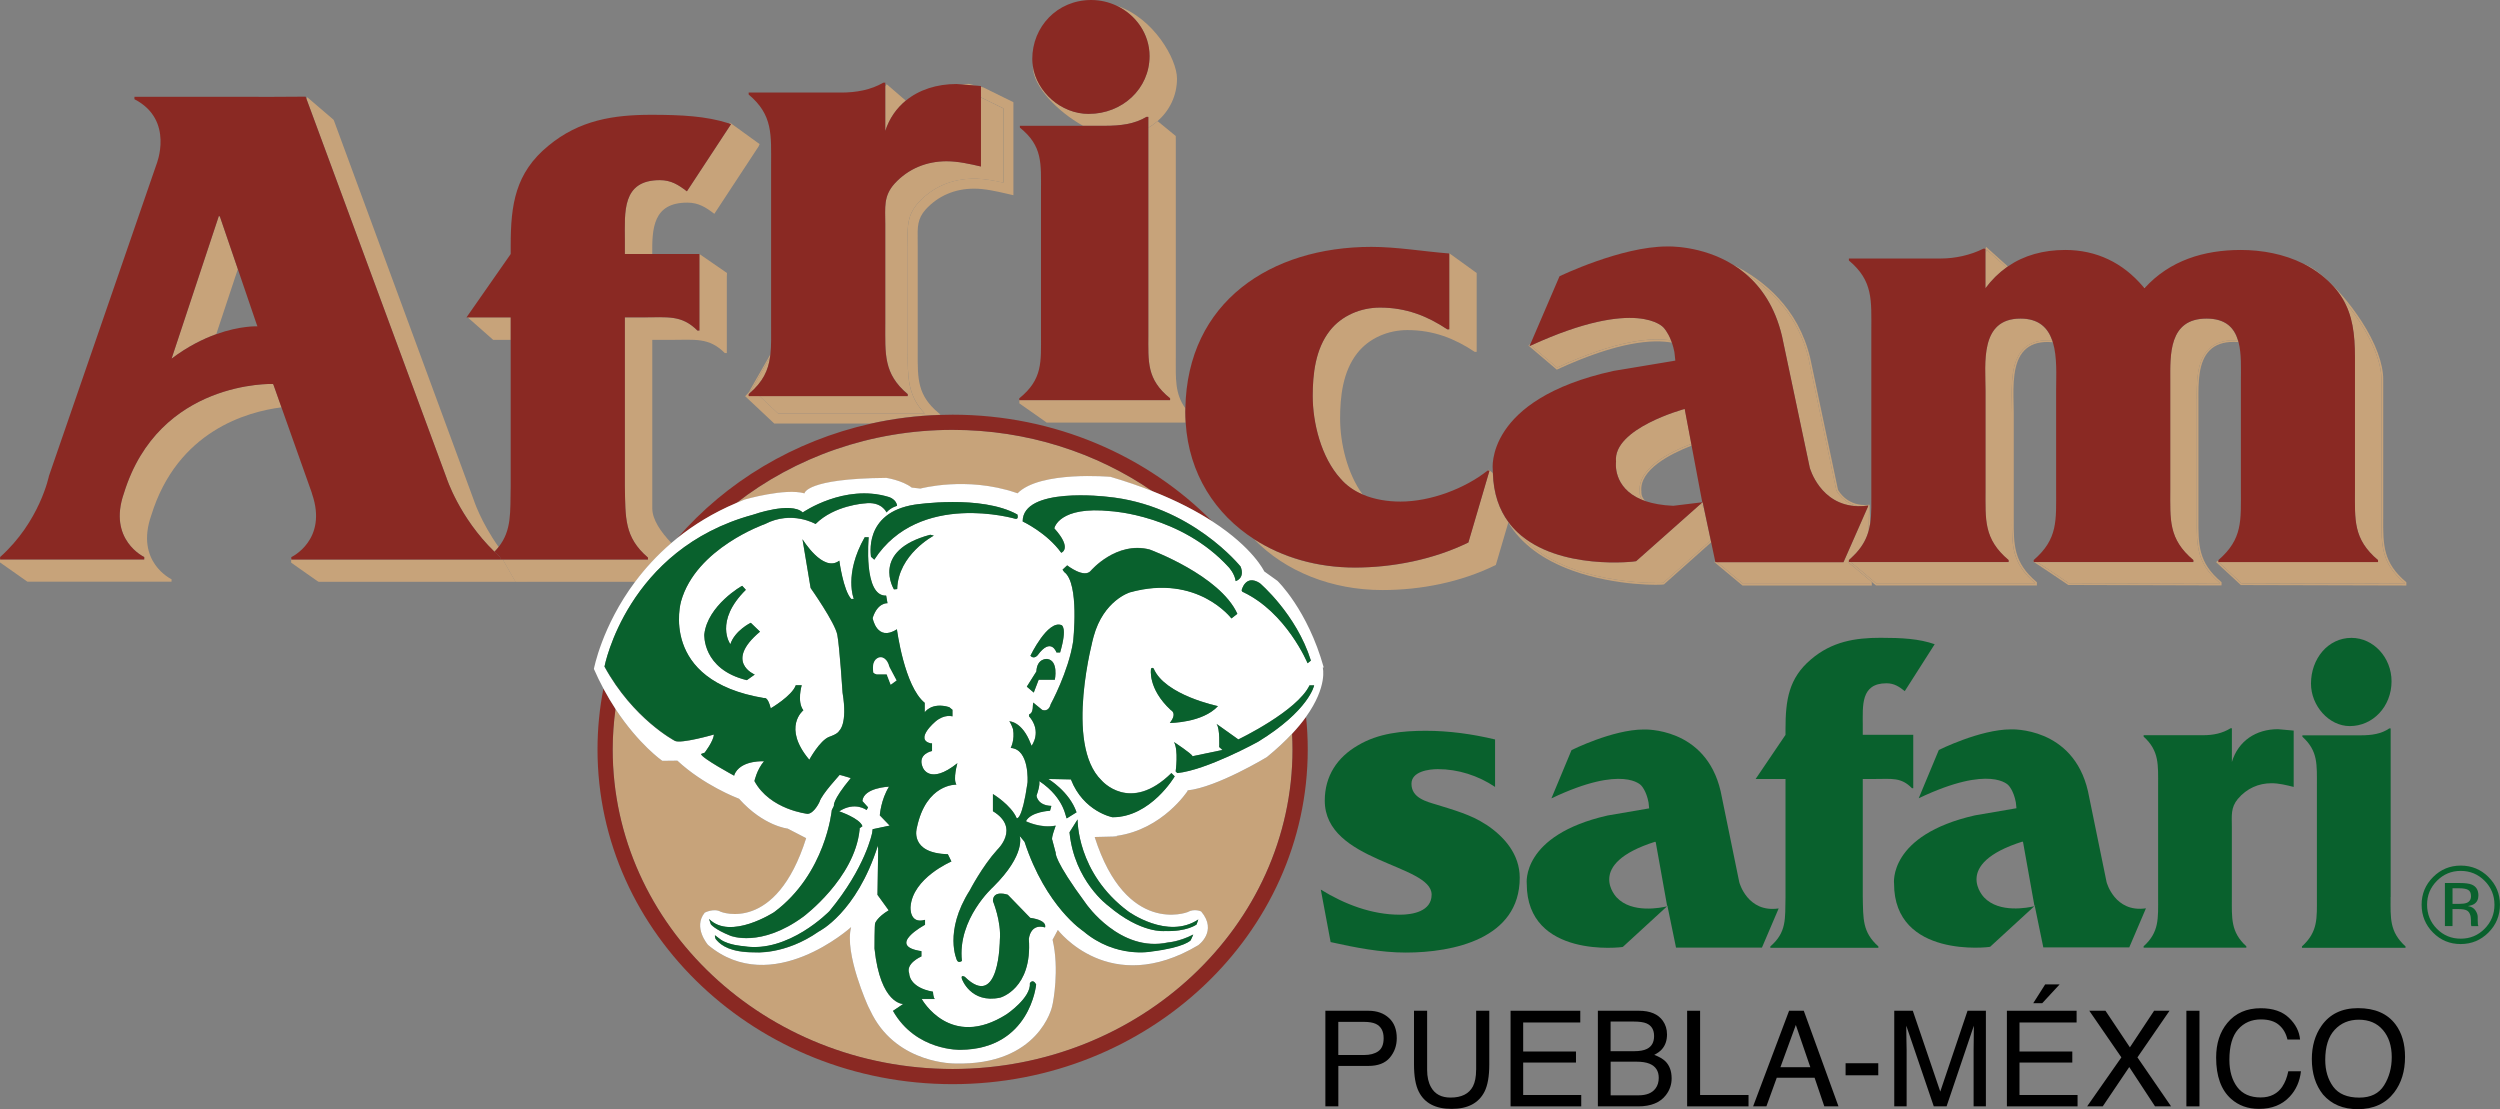 <?xml version="1.0" encoding="UTF-8"?>
<svg id="Capa_2" data-name="Capa 2" xmlns="http://www.w3.org/2000/svg" viewBox="0 0 622.58 276.22">
  <rect x="0" y="0" width="622.58" height="276.22" fill="#808080" stroke="none"/>
  <defs>
    <style>
      .cls-1 {
        fill: none;
      }

      .cls-2 {
        fill: #8a2923;
      }

      .cls-3 {
        fill: #c7a37a;
      }

      .cls-4 {
        fill: #09612d;
      }

      .cls-5 {
        fill: #fff;
      }
    </style>
  </defs>
  <g id="Capa_1-2" data-name="Capa 1">
    <g>
      <path class="cls-1" d="M410.14,261.21c1.19-.59,1.78-1.66,1.78-3.21,0-1.56-.63-2.6-1.9-3.15-.71-.3-1.77-.45-3.18-.45h-5.75v7.38h5.87c1.36,0,2.42-.19,3.18-.57Z"/>
      <path class="cls-1" d="M587.42,253.93c-2.46,0-4.47.85-6.03,2.54-1.56,1.69-2.33,4.18-2.33,7.47,0,2.64.66,4.86,1.99,6.68,1.34,1.81,3.51,2.71,6.5,2.71s4.89-1.02,6.16-3.05c1.27-2.04,1.91-4.39,1.91-7.03,0-2.8-.73-5.05-2.2-6.76-1.46-1.71-3.46-2.56-6-2.56Z"/>
      <path class="cls-1" d="M410.75,264.89c-.82-.33-1.91-.5-3.26-.5h-6.4v8.38h6.95c1.98,0,3.39-.57,4.23-1.72.53-.72.79-1.6.79-2.63,0-1.73-.77-2.91-2.32-3.53Z"/>
      <path class="cls-1" d="M408.76,122.4v.03s0,.03,0,.03c0,.05-.17,1.22.94,2.25.03.03.07.05.1.08,1.82.62,4.08,1.05,6.9,1.16l6.97-.85s.05-.01.08-.02l.15-.03v.02s.03,0,.03,0l-2.66-14.11c-5.21,2.01-13.08,5.98-12.51,11.43Z"/>
      <path class="cls-1" d="M342.64,254.99c-.71-.33-1.69-.5-2.93-.5h-6.42v8.25h6.42c1.45,0,2.62-.31,3.52-.92.91-.62,1.36-1.7,1.36-3.26,0-1.75-.65-2.94-1.94-3.57Z"/>
      <path class="cls-1" d="M64.11,81.26l-.2-.53-4.68-13.72-5.37,16.19c6.05-2.17,10.25-1.95,10.25-1.95Z"/>
      <polygon class="cls-1" points="423.99 125.05 423.93 125.1 424.03 125.26 423.99 125.05"/>
      <path class="cls-1" d="M506.63,225.52l-2.83-15.82-.14-.12c-17.73,5.62-9.57,13.89-9.57,13.89,3.79,4.03,11.02,2.56,12.52,2.2l.1-.09v.07c.12-.03.19-.05.19-.05l-.28-.07Z"/>
      <path class="cls-1" d="M618.75,219.36c-1.64-1.65-3.62-2.47-5.95-2.47s-4.29.82-5.93,2.47c-1.63,1.64-2.45,3.62-2.45,5.95s.81,4.34,2.43,5.99c1.63,1.65,3.61,2.47,5.95,2.47s4.31-.82,5.95-2.47c1.63-1.65,2.45-3.64,2.45-5.99,0-2.32-.82-4.31-2.45-5.95ZM615.45,230.64s-.02-.07-.03-.11c0-.04-.02-.08-.03-.12l-.04-.35v-.85c0-1.24-.34-2.06-1.01-2.46-.4-.23-1.1-.35-2.1-.35h-1.49v4.23h-1.89v-10.72h3.75c1.33,0,2.31.13,2.93.39,1.11.46,1.66,1.37,1.66,2.71,0,.96-.35,1.66-1.05,2.12-.37.24-.89.41-1.56.52.84.13,1.46.48,1.85,1.05.39.57.58,1.12.59,1.66v.79c0,.25,0,.51.03.8.02.28.05.47.09.56l.07.13h-1.77Z"/>
      <polygon class="cls-1" points="443.38 265.77 450.84 265.77 447.22 255.25 443.38 265.77"/>
      <path class="cls-1" d="M415.16,225.56l-2.83-15.82-.14-.12c-17.73,5.62-9.57,13.89-9.57,13.89,3.79,4.03,11.01,2.56,12.52,2.2l.1-.1v.07c.12-.03.19-.05.19-.05l-.28-.07Z"/>
      <path class="cls-1" d="M615.36,223.17c0-.78-.24-1.3-.72-1.57-.47-.27-1.23-.4-2.27-.4h-1.61v3.88h1.7c.8,0,1.4-.08,1.8-.24.74-.29,1.1-.85,1.1-1.68Z"/>
      <path class="cls-3" d="M235.75,40.14c-4.93,0-9.53,1.81-12.98,5.59-2.79,3.12-2.3,5.92-2.3,10.02v24.81c0,7.56-.49,12.49,5.59,17.58v.49h-36.92l4.64,4.36h36.5c-4.27-4.53-4.25-9.14-4.22-15.26v-1.57s0-24.81,0-24.81c0-.55,0-1.07-.02-1.58-.06-3.33-.1-6.21,2.63-9.27,3.59-3.93,8.4-6,13.91-6,2.38,0,4.81.44,7.3,1v-18.49s-5.59-2.75-5.59-2.75v17.2c-2.79-.66-5.75-1.31-8.55-1.31Z"/>
      <path class="cls-3" d="M187.26,96.88l4.52-7.99c.03-.22.06-.44.09-.67l-5.46,9.56h0s.85-.91.85-.91h0Z"/>
      <path class="cls-3" d="M241.51,20.93l-.3-.04c-.62,0-1.2.05-1.76.13l3.54.29-1.48-.38Z"/>
      <path class="cls-3" d="M234.13,103.32v-.15l-.44-.37c-5.2-4.36-5.18-8.38-5.15-15.05v-26.4c0-.56,0-1.1-.01-1.62-.05-3.15-.09-5.24,1.99-7.57,3.1-3.39,7.27-5.18,12.06-5.18,2.6,0,5.39.61,8.26,1.28l1.53.36v-23.17s-7.46-3.67-7.46-3.67l-.61-.16v2.62l5.6,2.75v18.49c-2.5-.56-4.94-1-7.31-1-5.51,0-10.32,2.07-13.91,6-2.74,3.06-2.69,5.94-2.63,9.27,0,.51.02,1.03.02,1.58v26.39c-.03,6.12-.06,10.73,4.22,15.26h-36.5l-4.64-4.36h-2.69v-.32h0s0,0,0,0v-.17c.07-.06.12-.11.19-.17l.62-1.1h0s-.85.9-.85.9l-.85.91,7.24,6.8h24.1c5.56-1.24,11.33-1.98,17.24-2.17Z"/>
      <path class="cls-3" d="M225.56,25.06l-4.75-4.09-.34.58v11.03c1.01-3.11,2.79-5.62,5.1-7.52Z"/>
      <polygon class="cls-3" points="186.45 98.32 186.45 98.32 186.45 98.32 186.45 98.32"/>
      <path class="cls-3" d="M191.78,88.89l-4.52,7.99-.62,1.1c3.4-2.92,4.67-5.75,5.14-9.09Z"/>
      <path class="cls-2" d="M186.64,97.98c-.07.06-.12.11-.19.17v.17h0v.33h39.6v-.49c-6.08-5.09-5.59-10.02-5.59-17.58v-24.81c0-4.11-.49-6.9,2.3-10.02,3.45-3.78,8.05-5.59,12.98-5.59,2.79,0,5.75.66,8.55,1.31v-20.05l-1.3-.11-3.54-.29-1.24-.1c-4.93,0-9.35,1.43-12.65,4.15-2.31,1.9-4.08,4.41-5.1,7.52v-12h-.49c-3.12,1.81-6.74,2.46-10.52,2.46h-23.01v.49c6.08,5.09,5.59,10.02,5.59,17.58v39.44c0,2.91.07,5.4-.17,7.65-.02.23-.06.45-.09.67-.46,3.35-1.74,6.17-5.14,9.09Z"/>
      <path class="cls-3" d="M459.1,140h-31.47l6.46,5.38h31.62l-.02-.83c-2.05-1.73-4.34-3.65-5.04-4.21l-.07.17-.3-.57.1-.08s.03-.05.04-.07v-.29c.17-.15.31-.29.47-.43.36-.45.83-.91,1.39-1.39,1.61-1.79,2.53-3.56,3.05-5.46l-.17-6-6.07,13.79Z"/>
      <path class="cls-3" d="M387.76,91.54c14.99-6.91,23.64-7.56,28.38-6.76-.86-2.21-1.89-3.22-1.89-3.22,0,0-6.44-7.65-32.84,4.4l-.12.09,6.46,5.49Z"/>
      <path class="cls-3" d="M457.33,122.17l-.02-.05-6.92-32.79c-2.53-10.68-9.28-17.25-15.78-21.22,3.95,3.31,7.42,8.23,9.16,15.57l6.92,32.79s2.56,9.39,12.02,9.59c-3.72-.76-5.36-3.85-5.38-3.88Z"/>
      <path class="cls-3" d="M382.08,136.57c12.06,9.21,31.11,8.64,32.09,8.58l11.85-10.56-1.72-8.08-.59-.94c-.13.03-.25.05-.38.08l-15.9,14.11c-.12.12-19.31,2.38-29.5-7.16,1.19,1.44,2.57,2.77,4.15,3.98Z"/>
      <path class="cls-3" d="M408.33,122.42c-.35-3.5,2.53-6.92,8.34-9.89,1.56-.8,3.13-1.47,4.52-2l-1.64-8.69s-17.98,4.82-17.1,13.16c0,0-.95,6.45,6.47,9.47-.67-.94-.61-1.86-.59-2.04Z"/>
      <path class="cls-3" d="M423.76,125.09s-.05.01-.08.02l.25-.03v-.02s-.17.03-.17.03Z"/>
      <path class="cls-3" d="M408.76,122.46v-.03s0-.03,0-.03c-.57-5.45,7.3-9.41,12.51-11.43l-.08-.44c-1.39.53-2.96,1.2-4.52,2-5.81,2.98-8.69,6.4-8.34,9.89-.02.18-.08,1.1.59,2.04.28.12.58.23.89.33-.03-.03-.07-.05-.1-.08-1.11-1.03-.95-2.2-.94-2.25Z"/>
      <path class="cls-3" d="M426.02,134.58l-11.85,10.56c-.98.06-20.03.63-32.09-8.58-1.58-1.21-2.96-2.54-4.15-3.98-.83-.77-1.59-1.63-2.28-2.56l-.03.12c3.15,5.24,8.5,9.25,16,11.96,10.81,3.91,22.54,3.67,22.79,3.41l11.72-10.44-.1-.49Z"/>
      <path class="cls-3" d="M465.68,144.54l.02.83h-31.62l-6.46-5.38h-.45l-.07-.31-.07.19-.06.15,6.89,5.74.06.05h32.23l-.03-.89c-.15-.13-.3-.25-.45-.38Z"/>
      <path class="cls-3" d="M416.14,84.78c-4.74-.8-13.39-.14-28.38,6.76l-6.46-5.49.12-.09c-.18.08-.35.15-.53.24l.25-.57-.52.42,7.07,6.01.13-.06c15.25-7.04,23.91-7.52,28.52-6.67-.07-.19-.13-.38-.2-.55Z"/>
      <path class="cls-3" d="M424.3,126.5l-.26-1.24-.1-.16-.61.54c.13-.03.25-.05.38-.08l.59.94Z"/>
      <path class="cls-3" d="M434.6,68.1c6.51,3.97,13.25,10.54,15.78,21.22l6.92,32.79.02.05s1.66,3.12,5.38,3.88c.81.02,1.67-.03,2.59-.16l-.14.31.17,6c.16-.59.29-1.2.39-1.83l-.13-4.43v-.24s-.24.02-.24.02c-5.21.54-7.42-3.36-7.62-3.74l-6.91-32.77c-2.98-12.57-11.71-19.51-19.14-23.24.99.62,1.97,1.32,2.92,2.12Z"/>
      <path class="cls-3" d="M123.13,137.41c.38-.4.73-.79,1.05-1.19-4.47-6.28-6.2-11.71-6.2-11.71L83.19,30.1l-.14-.29-6.54-5.6-.19.41,34.85,94.33s3.16,9.89,11.96,18.45Z"/>
      <path class="cls-3" d="M68,95.61s-28.43-1.04-37.14,27.22c-4.06,11.63,5.06,15.88,5.06,15.88v.61H.03v-.39l-.03.02v1.11l6.83,4.8h35.89v-.61s-9.12-4.26-5.06-15.88c6.5-21.1,23.99-25.86,32.44-26.93l-1.94-5.48-.16-.36Z"/>
      <path class="cls-3" d="M59.23,67.02l-4.48-13.11-.25-.13-11.77,35.52c4.01-3.02,7.84-4.91,11.13-6.09l5.37-16.19Z"/>
      <path class="cls-3" d="M125.22,139.34h-.67s-51.53,0-51.53,0h-.48v-.36l-.03.03v1.11l6.51,4.58.33.18h52.01v-.02h-2.96s-2.13-3.63-3.18-5.53Z"/>
      <path class="cls-3" d="M171.06,47.65c-2.14-1.64-3.94-2.79-6.74-2.79-9.53,0-8.71,8.05-8.71,14.95v3.45h6.82c-.05-6.32.17-12.8,8.72-12.8,2.79,0,4.6,1.15,6.74,2.79l11.01-16.76.27-.6-7.42-5.37-.24.2c.18.06.37.11.56.17l-11.01,16.76Z"/>
      <polygon class="cls-3" points="116.46 79.03 122.81 84.63 127.19 84.63 127.19 79.03 116.46 79.03"/>
      <path class="cls-3" d="M167.2,135.24c-2.65-2.78-4.7-5.8-4.76-8.53v-42.07h4.6c6.08,0,9.53-.66,13.47,3.29h.49v-19.06l.05-.88-6.85-4.72h-.03v19.06h-.49c-3.94-3.94-7.4-3.29-13.48-3.29h-4.6v42.07c.16,7.89-.16,12.65,5.75,17.75v.49h-36.14c1.05,1.9,3.16,5.58,3.18,5.53h29.79c2.42-3.25,5.4-6.53,9.01-9.63Z"/>
      <path class="cls-3" d="M295.2,101.69c-2.66-3.67-2.39-7.46-2.39-12.78v-54.2.27s-.01-1.11-.01-1.11l-4.52-3.7c-.71.62-1.48,1.17-2.3,1.65v51.48c0,6.83-.46,11.14,5.41,15.89v.45h-37.54v.81l6.45,4.53.36.26h34.62c-.06-.88-.09-1.77-.09-2.68,0-.3.02-.58.02-.87Z"/>
      <path class="cls-3" d="M285.51,29.1h.46v2.71c.82-.48,1.59-1.03,2.3-1.65,2.97-2.6,4.84-6.33,4.84-10.6,0-4.81-5.78-15.07-14.99-18.14-.06-.02-.11-.03-.17-.05,4.92,2.27,8.32,7.11,8.32,12.59,0,8.17-6.8,14.4-15.15,14.4-6.93,0-12.95-5.48-13.91-11.88,0,.04,0,.08,0,.12,0,4.88,6.18,11.22,12.51,14.73h5.27c4.17,0,7.57-.45,10.51-2.23Z"/>
      <path class="cls-3" d="M360.91,82.02h-.49c-4.93-3.29-10.19-5.42-16.76-5.42-4.77,0-9.53,1.97-12.49,5.75-3.62,4.6-4.27,10.85-4.27,16.27,0,6.74,2.14,15.28,6.9,20.54,1.51,1.78,3.42,3.08,5.53,3.98-3.85-5.28-5.6-12.83-5.6-18.92,0-5.42.66-11.67,4.27-16.27,2.96-3.78,7.72-5.75,12.49-5.75,6.57,0,11.83,2.14,16.76,5.42h.49v-19.63s-6.8-4.91-6.8-4.91l-.1.03s.04,0,.07,0v18.9Z"/>
      <path class="cls-3" d="M371.76,117.82c-.58-.5-.98-.84-1.02-.87.01,0-.04.09-.14.23h.33l-5.26,17.91c-8.71,4.27-18.57,6.24-28.27,6.24s-18.03-2.5-25.13-7.09c7.85,8.12,19.43,12.7,31.97,12.7,9.7,0,19.56-1.97,28.27-6.24l3.1-10.55.03-.12c-2.27-3.07-3.74-7.05-3.89-12.21Z"/>
      <path class="cls-3" d="M586.45,121.91c0,7.56-.49,12.32,5.75,17.58v.49h-39.64s-.02.01-.03.02c.79.74,3.91,3.62,5.67,5.25l40.61.11v-.17c-5.81-4.93-5.79-9.4-5.76-16.14,0-.5,0-1.02,0-1.54v-33.03c0-5.86-4.42-13.9-9.71-20.13,2.49,4.14,3.09,8.82,3.09,14.53v33.03Z"/>
      <path class="cls-3" d="M494.43,63.09v8.7c1.54-2.07,3.29-3.79,5.23-5.18l-4.88-4.39c-.13.29-.24.58-.35.87Z"/>
      <path class="cls-3" d="M552.81,145.37v-.17c-5.81-4.93-5.79-9.4-5.75-16.14,0-.5,0-1.02,0-1.54v-27.99c-.02-4.26-.04-9.57,2.92-12.54,1.49-1.49,3.62-2.25,6.34-2.25.34,0,.68.01,1,.04-.94-3.12-3.07-5.42-7.83-5.42-9.53,0-9.04,9.2-9.04,15.45v27.11c0,7.56-.49,12.32,5.75,17.58v.49h-38.86c.98.61,3.11,2.05,7.89,5.27l37.59.11Z"/>
      <path class="cls-3" d="M467.33,145.37h39.47v-.17c-5.81-4.93-5.79-9.4-5.75-16.14,0-.5,0-1.02,0-1.54v-24.65c0-.73-.02-1.5-.03-2.31-.1-4.67-.23-10.47,2.82-13.59,1.45-1.48,3.51-2.23,6.14-2.23.37,0,.72.02,1.07.05-1.09-3.14-3.34-5.43-7.9-5.43-10.19,0-8.71,11.17-8.71,17.91v24.65c0,7.56-.49,12.32,5.75,17.58v.49h-39.3c.61.44,2.17,1.76,6.45,5.38Z"/>
      <path class="cls-3" d="M534.11,71.71c-.13-.09-.25-.18-.38-.27.1.12.2.23.3.35.03-.03.05-.05.08-.08Z"/>
      <path class="cls-3" d="M593.5,129.06c0-.5,0-1.02,0-1.55v-33.03c0-3.92-1.89-9.03-5.33-14.38-3.01-4.69-6.99-9.21-10.64-12.1-1.44-1.14-2.73-1.88-3.99-2.35,1.6.8,3.12,1.74,4.52,2.86,2.35,1.86,4.05,3.79,5.29,5.85,5.29,6.23,9.71,14.27,9.71,20.13v33.03c0,.53,0,1.04,0,1.54-.03,6.74-.05,11.21,5.76,16.14v.17l-40.61-.11c-1.77-1.63-4.88-4.51-5.67-5.25,0,0,.02-.01.03-.02h-.13v-.45c-.12.1-.25.19-.37.29l-.19.15.17.17c.22.22,5.69,5.27,5.93,5.49l.06.06,41,.11h.22v-.81l-.08-.07c-5.73-4.83-5.71-9.22-5.68-15.87Z"/>
      <polygon class="cls-3" points="506.42 139.63 506.3 139.79 506.43 139.91 506.43 139.62 506.42 139.63"/>
      <path class="cls-3" d="M460.89,139.06c.51-.47.98-.93,1.39-1.39-.56.47-1.03.94-1.39,1.39Z"/>
      <path class="cls-3" d="M511.05,84.78c-.35-.03-.7-.05-1.07-.05-2.63,0-4.7.75-6.14,2.23-3.05,3.12-2.92,8.92-2.82,13.59.02.81.03,1.59.03,2.31v24.65c0,.53,0,1.04,0,1.54-.03,6.74-.05,11.21,5.75,16.14v.17h-39.47c-4.28-3.63-5.84-4.94-6.45-5.38h-.46v-.2s-.03.05-.04.07l-.1.08.3.57.07-.17c.69.56,2.98,2.48,5.04,4.21.15.13.3.25.45.38.34.29.67.57.98.83l.06.05h40.07v-.81l-.08-.07c-5.73-4.83-5.71-9.22-5.68-15.87,0-.5,0-1.02,0-1.55v-24.65c0-.73-.02-1.51-.04-2.32-.1-4.58-.23-10.29,2.69-13.27,1.38-1.41,3.29-2.1,5.83-2.1.43,0,.83.03,1.22.07-.05-.15-.1-.31-.15-.46Z"/>
      <path class="cls-3" d="M494.43,63.09c.11-.29.22-.58.35-.87l4.88,4.39c.12-.09.25-.17.37-.26l-5.4-4.85-.13.27c-.03.06-.05.12-.08.18v1.15Z"/>
      <path class="cls-3" d="M557.31,84.77c-.32-.02-.65-.04-1-.04-2.72,0-4.85.76-6.34,2.25-2.96,2.96-2.94,8.27-2.92,12.54v27.99c0,.53,0,1.04,0,1.54-.03,6.74-.05,11.21,5.75,16.14v.17l-37.59-.11c-4.77-3.22-6.9-4.66-7.89-5.27h-.83l.07.07.04-.03c.78.49,5.34,3.55,8.41,5.62l.06.04,37.95.11h.22v-.81l-.08-.07c-5.73-4.83-5.71-9.22-5.68-15.87,0-.5,0-1.02,0-1.55v-28c-.02-4.18-.04-9.39,2.79-12.23,1.42-1.43,3.39-2.12,6.03-2.12.39,0,.77.02,1.13.05-.04-.15-.08-.3-.13-.46Z"/>
      <path class="cls-3" d="M315.48,188.56s-12.46,7.55-19.77,8.29l.06.11s-6.22,9.63-17.7,11.21l.11.09-.94.08-4.57.11-.04.06c7.88,24.61,23.1,18.65,23.1,18.65,1.75-.99,3.41-.16,3.41-.16,4.15,4.95-.76,8.41-.76,8.41-22.09,13.14-34.94-3.81-34.94-3.81l-1.31,2.44c1.75,7.43.07,15.73.07,15.73l-.2.92s-3.2,14.71-24.17,14.17c0,0-14,.2-20.53-12.04l-1.11-2.22s-5.98-13.14-4.23-19.71c0,0-19.68,17.82-35.64,4.44,0,0-3.81-4.36-.82-8.04,0,0,2.27-1.19,4.02-.21,0,0,13.7,5.5,21.24-18.34l-4.58-2.37h.02s-6.08-.63-12.15-7.44l-.48-.2s-8.35-3.19-14.88-9.29l-3.76.04s-5.83-4.03-11.66-12.91c-.45,3.3-.7,6.66-.7,10.07,0,43.88,37.98,79.58,84.65,79.58s84.65-35.7,84.65-79.58c0-1.31-.04-2.61-.11-3.9-1.7,1.83-3.77,3.77-6.29,5.83Z"/>
      <path class="cls-3" d="M183.3,125.32c.71-.3,1.42-.6,2.15-.89,0,0,10.06-2.91,14.89-1.54,0,0,.28-3.69,20.38-3.85,0,0,3.95.59,6.34,2.42l2.15.24s11.47-3.11,23.7,1.01l.49.17c5.59-5.69,23.16-4.1,23.16-4.1,3.87,1.14,7.36,2.35,10.52,3.6-13.99-9.62-31.22-15.32-49.85-15.32-20.47,0-39.26,6.87-53.91,18.27Z"/>
      <path class="cls-2" d="M321.77,182.73c.07,1.29.11,2.59.11,3.9,0,43.88-37.98,79.58-84.65,79.58s-84.65-35.7-84.65-79.58c0-3.41.26-6.77.7-10.07-1.02-1.54-2.03-3.24-3.01-5.08-.96,4.91-1.47,9.98-1.47,15.15,0,45.97,39.67,83.36,88.43,83.36s88.44-37.4,88.44-83.36c0-2.73-.14-5.44-.42-8.1-.94,1.32-2.08,2.72-3.47,4.2Z"/>
      <path class="cls-2" d="M183.3,125.32c14.65-11.41,33.45-18.27,53.91-18.27,18.63,0,35.85,5.7,49.85,15.32,6.18,2.44,11.04,5.03,14.85,7.5-16.16-16.35-39.18-26.6-64.7-26.6-1.03,0-2.06.02-3.09.06-5.91.19-11.68.93-17.24,2.17-19.25,4.29-36.1,14.52-48.22,28.53,4.07-3.27,8.9-6.26,14.63-8.7Z"/>
      <path class="cls-5" d="M153.27,176.56c5.83,8.88,11.66,12.91,11.66,12.91l3.76-.04c6.54,6.1,14.88,9.29,14.88,9.29l.48.2c6.08,6.81,12.15,7.44,12.15,7.44h-.02s4.58,2.37,4.58,2.37c-7.55,23.84-21.24,18.34-21.24,18.34-1.75-.99-4.02.21-4.02.21-2.99,3.67.82,8.04.82,8.04,15.95,13.38,35.64-4.44,35.64-4.44-1.75,6.58,4.23,19.71,4.23,19.71l1.11,2.22c6.53,12.24,20.53,12.04,20.53,12.04,20.97.55,24.17-14.17,24.17-14.17l.2-.92s1.68-8.29-.07-15.73l1.31-2.44s12.85,16.95,34.94,3.81c0,0,4.92-3.46.76-8.41,0,0-1.67-.83-3.41.16,0,0-15.23,5.95-23.1-18.65l.04-.06,4.57-.11.94-.08-.11-.09c11.48-1.58,17.7-11.21,17.7-11.21l-.06-.11c7.31-.74,19.77-8.29,19.77-8.29,2.51-2.05,4.58-4,6.29-5.83,1.38-1.48,2.53-2.89,3.47-4.2,5.46-7.63,4.17-12.28,4.17-12.28l.24-.03c-4.02-14.38-11.53-21.56-11.53-21.56l-3.28-2.35s-2.68-5.81-12.91-12.45c-3.82-2.47-8.68-5.06-14.85-7.5-3.15-1.25-6.64-2.46-10.52-3.6,0,0-17.57-1.58-23.16,4.1l-.49-.17c-12.23-4.12-23.7-1.01-23.7-1.01l-2.15-.24c-2.39-1.83-6.34-2.42-6.34-2.42-20.09.16-20.38,3.85-20.38,3.85-4.82-1.37-14.89,1.54-14.89,1.54-.74.28-1.44.58-2.15.89-5.73,2.43-10.56,5.43-14.63,8.7-.5.4-.99.81-1.47,1.22-3.61,3.1-6.59,6.39-9.01,9.63-8.34,11.16-10.29,21.75-10.29,21.75.75,1.73,1.54,3.34,2.36,4.86.99,1.84,2,3.54,3.01,5.08ZM260.24,230.95c-3.7-1.07-4.02,2.87-4.02,2.87.9,12.48-7.14,14.62-7.14,14.62-7.39,1.56-9.53-4.68-9.53-4.68-.33-1.15.74-.49.74-.49,8.62,8.46,8.71-9.12,8.71-9.12.41-4.68-1.72-9.69-1.72-9.77,0-2.86,3.7-1.56,3.7-1.56l5.58,5.75c4.52.66,3.7,2.38,3.7,2.38ZM280.97,226.97s9.77,7.13,17.45,2l-.44,1.25s-2.36,1.82-7.9,1.63c0,0-5.86.72-14.12-6.31,0,0-8.42-6.11-9.62-18.28l2.01-3.2s-.3,13.3,12.61,22.91ZM313.3,184.71s-12.81,7.06-20.12,7.8l-.41-.41s.74-5.26-.41-7.31c0,0,4.52,2.96,4.6,3.53l7.47-1.56-.82-.74s.25-4.6-.66-5.75l5.42,3.86s14.62-6.98,17.74-13.47h1.15s-1.23,6.24-13.96,14.04ZM291.57,176.83c-5.83-5.42-4.93-10.27-4.93-10.27.25-.49.66-.08.66-.08,2.79,6.65,16.01,9.36,16.01,9.36-3.86,4.19-11.99,4.19-11.99,4.19,1.97-2.46.25-3.2.25-3.2ZM326.45,164.51l-.82.66s-5.26-12.73-16.26-17.82l-.16-.33s.9-4.11,4.52-1.81c0,0,9.12,7.72,12.73,19.3ZM275.62,123.69c21.02,1.97,33.34,17.41,33.34,17.41,1.15,2.96-1.23,3.61-1.23,3.61-.25-1.89-1.72-3.45-1.72-3.45-11.83-12.98-29.24-13.96-29.24-13.96-13.14-1.4-14.21,4.27-14.21,4.27,4.6,5.09,1.73,6.08,1.73,6.08-3.61-5.01-9.61-7.8-9.61-7.8,0-8.71,20.94-6.16,20.94-6.16ZM258.42,163.15s-.9,1.15-1.81.16c0,0,4.27-8.95,7.72-7.64,0,0,1.56.41-.33,6.82h-.9s-1.31-3.94-4.68.66ZM262.69,169.27h-4.02l-1.23,3.2-1.72-1.48,2.38-3.78c.16-3.37,2.71-3.12,2.71-3.12,2.87.41,1.89,5.17,1.89,5.17ZM256.64,185.12l.25.58s2.71-3.53-.66-7.39l.08-.49s.9,0,.9-2.14l.08-.74,2.22,1.81s1.56.74,2.14-1.4c0,0,4.44-8.13,5.58-15.6,0,0,1.64-14.54-2.22-17.33l-.41-.58,1.15-1.07s4.27,3.37,5.91,1.31c0,0,6.32-7.39,14.62-5.26,0,0,17.49,6.41,21.85,16.01l-1.48,1.15s-8.46-11.17-25.29-6.49c0,0-6.57,1.97-9.03,11,0,0-7.39,26.77,1.97,35.81,0,0,7.06,8.38,17.41-1.81l.82.82s-5.97,10.18-15.5,10.18c0,0-7.23-1.37-10.35-9.42l-5.64-.11s5.26,3.11,7.04,8.3c0,0-2.2,1.34-2.41,1.5-.33.25-.24-4.84-6.87-9.28,0,0,.3.86-.69,3.65,0,0,.21,2.43,3.7,2.54l-.33,1.2s-4.81.22-6.01,2.62c0,0,3.72,1.86,7.43,1.09,0,0-1.2,3.15-.87,3.54l.86,3.23s-.54,1.72,7.57,12.7c0,0,8.46,12.26,20.44,9.62,0,0,2.7-.15,6.25-1.96l-.64,1.41s-1.4,1.77-9.76,2.81c0,0-8.87,1.82-17.01-5.08,0,0-9.28-5.99-14.61-22.24l-1.21-1.46s1.69,4.49-6.61,12.7c0,0-8.93,7.99-7.78,18.42,0,0-.82.66-1.23-.16,0,0-3.37-7.06,3.2-17.41,0,0,3.05-5.91,6.83-10.1,0,0,5.83-5.42-1.07-9.61v-4.27s4.52,2.71,5.91,6c0,0,1.31.9,2.71-8.87,0,0,.57-8.29-4.19-8.62,0,0,1.07-1.97.57-4.68,0,0-.66-1.89-.99-1.97,0,0,3.2-.08,5.34,5.5ZM227.82,125.67s16.51-2.55,25.54,2.46c0,0,.41,1.23-.49,1.07,0,0-23.98-7.06-35.15,10.18l-.82-.74c.08,0-2.14-10.92,10.92-12.98ZM232.55,133.39s-8.89,4.66-9.12,13.31l-.81.07s-5.89-9.61,9.04-13.6l.89.22ZM150.53,165.99s5.58-29.24,36.96-37.78c0,0,9.44-3.37,12.4-.57,0,0,10.34-7.17,21.3-3.89l.25.08s1.78.57,1.94,2.16c0,0-1.54.38-2.63,1.64,0,0-1.15-2.85-5.48-2.24,0,0-7.5.44-12.18,5.12,0,0-5.91-3.45-12.57,0,0,0-17.25,6-20.94,19.3,0,0-5.67,19.71,20.7,24.06,0,0,.9-.49,1.64,2.55,0,0,5.34-3.12,6.24-5.75h1.48s-1.23,4.11.41,6.24c0,0-5.34,4.19,1.48,12.32,0,0,2.6-4.82,4.98-5.72,0,0,2.09-.66,2.47-1.5,0,0,2.14-1.65.84-9.45,0,0-.74-11.42-1.31-14.45-.57-3.04-6.65-11.66-6.65-11.66l-2.03-12.15s5.15,8.46,9.17,5.34c0,0,.99,7.39,2.96,9.53h.66s-2.55-6.08,2.71-15.36h.99s-1.4,14.78,4.35,14.54l.33,1.89s-2.46-.25-3.7,3.7c0,0,1.04,6,6.05,2.8,0,0,1.82,14.18,6.92,18.31v2.38s1.65-2.63,6.09-1.31l.82.66v1.64s-1.97-.66-4.27,1.31c0,0-5.26,4.43-1.15,5.42h.33v1.89s-3.78.74-2.3,4.11c0,0,1.64,4.52,8.62-1.07,0,0-1.15,3.94-.25,5.34,0,0-7.56-.33-9.85,10.76,0,0-1.97,6.32,7.72,6.57l.89,1.81s-9.69,4.11-10.18,11.33c0,0-.33,4.35,3.61,3.2v1.23s-9.86,5.26-.9,6.57v1.31s-4.02,1.72-3.04,4.27c0,0-.08,3.45,5.91,4.52,0,0,.08,1.64.49,1.81h-3.29s7.06,12.81,21.19,3.78c0,0,6.08-4.11,5.75-7.72,0,0,.74-1.23,1.56.33,0,0-1.48,16.1-18.81,16.26,0,0-11.09.41-16.84-9.69l2.55-1.72s-5.67.16-7.15-13.8c0,0,0-6.16.16-6.32,0,0,.49-1.48,3.37-3.2l-2.79-3.86.17-11.2-.08-1.04c-5.33,16.81-14.72,21.38-14.72,21.38-8.47,5.93-16.03,5.18-16.03,5.18-5.87.02-8.2-1.72-9.29-2.92l-.35-.41c-.24-.64-.18-.92-.18-.92l1.49,1.12c2.05,1.39,5.71,1.61,5.71,1.61,11.11,1.81,21.32-8.74,21.32-8.74,9.02-10.92,10.63-19.49,10.63-19.49l.12-.91,4.25-.9-2.46-2.55s.25-3.86,2.3-7.15c0,0-6.32.22-6.65,3.59l1.42,1.56-.36.68s-2.85-2.25-6.84.32c0,0,5.14,1.73,5.8,3.7l-.7.51v.31c-1.2,12.17-13.99,21.69-13.99,21.69-10.66,7.84-18.17,4.77-18.17,4.77-4-1.6-4.89-2.87-4.89-2.87l-.44-1.31c5.32,5.37,16.2-1.69,16.2-1.69,12.91-9.61,14.36-25.41,14.36-25.41l.54-1.08s-.57-1.15,4.19-6.9c0,0-2.79-.88-2.79-.79s-4.43,4.76-5.01,6.73c0,0-1.31,2.87-2.96,2.96,0,0-9.37-1.01-13.23-8.16,0,0,.58-2.79,2.38-4.93,0,0-5.17-.33-7.06,2.71,0,0-.49.82-.33.9,0,0-8.21-4.43-8.29-5.42l.9-.33s2.22-2.87,2.3-4.52c0,0-8.21,2.38-9.77,1.56,0,0-10.35-5.42-17.49-18.48ZM187.95,167.99l-1.97,1.4c-11.17-2.71-10.59-11.42-10.59-11.42.82-7.23,9.44-12.15,9.44-12.07l.9.99c-7.97,7.88-3.86,13.55-3.86,13.55,1.15-3.45,5.09-5.34,5.09-5.34l2.3,2.22c-9.03,7.56-1.31,10.68-1.31,10.68Z"/>
      <path class="cls-2" d="M124.55,138.74v.6h36.81v-.49c-5.92-5.09-5.59-9.86-5.75-17.75v-42.07h4.6c6.08,0,9.53-.66,13.48,3.29h.49v-19.06h0s-11.75,0-11.75,0h-6.82v-3.45c0-6.9-.82-14.95,8.71-14.95,2.79,0,4.6,1.15,6.74,2.79l11.01-16.76c-.18-.06-.37-.11-.56-.17-5.61-1.81-11.85-2.13-19.33-2.13-9.37,0-17.91,1.31-25.63,7.72-8.22,6.74-9.37,14.62-9.37,24.81v2.14l-11.01,15.78h11.01v42.07c-.14,6.52.28,10.91-3.01,15.11-.31.4-.66.8-1.05,1.19.46.45.93.89,1.42,1.33Z"/>
      <path class="cls-2" d="M291.38,99.19c-5.87-4.75-5.41-9.06-5.41-15.89V29.1h-.46c-2.94,1.78-6.34,2.23-10.51,2.23h-21.02v.45c5.72,4.6,5.26,8.91,5.26,15.89v35.64c0,6.83.46,11.14-5.41,15.89v.45h37.56v-.45Z"/>
      <path class="cls-2" d="M271.13,28.36c8.35,0,15.15-6.24,15.15-14.4,0-5.48-3.4-10.32-8.32-12.59-1.88-.87-3.98-1.37-6.21-1.37-8.5,0-14.68,6.68-14.68,14.7,0,.6.06,1.2.15,1.79.97,6.4,6.98,11.88,13.91,11.88Z"/>
      <path class="cls-2" d="M365.68,135.1l5.26-17.91h-.49c-5.59,4.44-14.13,7.72-21.69,7.72-3.16,0-6.48-.51-9.42-1.77-2.11-.91-4.02-2.2-5.53-3.98-4.77-5.26-6.9-13.8-6.9-20.54,0-5.42.66-11.67,4.27-16.27,2.96-3.78,7.72-5.75,12.49-5.75,6.57,0,11.83,2.14,16.76,5.42h.49v-18.9s-.04,0-.07,0c-6.39-.5-12.94-1.64-19.33-1.64-25.03,0-45.87,13.67-46.32,40.21,0,.29-.02.58-.02.87,0,.91.04,1.8.09,2.68.81,12.8,7.4,22.81,17.01,29.01,7.11,4.59,15.86,7.09,25.13,7.09s19.56-1.97,28.27-6.24Z"/>
      <path class="cls-2" d="M73.03,139.34h51.53v-.61c-.49-.44-.96-.88-1.42-1.33-8.8-8.55-11.96-18.45-11.96-18.45L76.32,24.63l-.21-.56-8.58.05-13.82-.02h-20.23v.61c10.04,5.17,5.47,16.27,5.47,16.27L12.2,118.5s-2.28,11.4-12.17,20.22v.61h35.89v-.61s-9.12-4.26-5.06-15.88c8.71-28.26,37.14-27.22,37.14-27.22l.16.36,1.94,5.48,7.55,21.27.07.28c3.95,11.48-5.17,15.73-5.17,15.73v.61h.48ZM54.5,53.78l.25.13,4.48,13.11,4.68,13.72.2.53s-4.2-.22-10.25,1.95c-3.29,1.18-7.12,3.07-11.13,6.09l11.77-35.52Z"/>
      <path class="cls-2" d="M427.62,140h31.47l6.07-13.79.14-.31c-.92.13-1.78.17-2.59.16-9.46-.2-12.02-9.59-12.02-9.59l-6.92-32.79c-1.74-7.34-5.22-12.26-9.16-15.57-.95-.8-1.93-1.49-2.92-2.12-7.96-4.99-16.54-4.61-16.54-4.61-11.45,0-26.78,7.42-26.78,7.42l-7.23,16.83-.25.57c.18-.08.35-.16.53-.24,26.4-12.05,32.84-4.4,32.84-4.4,0,0,1.02,1.01,1.89,3.22.07.17.13.37.2.55.24.69.46,1.46.63,2.36l.23,2.11-15.41,2.57c-32.24,7.1-30.06,24.59-30.06,24.59,0,.3.03.57.04.86.15,5.16,1.62,9.15,3.89,12.21.69.94,1.46,1.79,2.28,2.56,10.19,9.54,29.38,7.28,29.5,7.16l15.9-14.11.61-.54.06-.05.04.21.26,1.24,1.72,8.08.1.49.98,4.61.07.31h.45ZM423.92,125.08l-.25.03-6.97.85c-2.82-.12-5.08-.55-6.9-1.16-.31-.1-.6-.22-.89-.33-7.42-3.02-6.47-9.47-6.47-9.47-.88-8.33,17.1-13.16,17.1-13.16l1.64,8.69.08.44,2.66,14.11h-.01Z"/>
      <path class="cls-2" d="M552.44,139.98h39.77v-.49c-6.24-5.26-5.75-10.02-5.75-17.58v-33.03c0-5.71-.6-10.38-3.09-14.53-1.24-2.06-2.94-3.99-5.29-5.85-1.4-1.11-2.92-2.06-4.52-2.86-4.76-2.37-10.24-3.39-15.53-3.39-9.16,0-17.68,2.61-23.91,9.45-.03.03-.05.05-.08.08-.1-.12-.2-.23-.3-.35-5.06-6.01-11.68-9.18-19.42-9.18-5.5,0-10.29,1.35-14.28,4.09-.12.09-.25.17-.37.26-1.94,1.39-3.69,3.11-5.23,5.18v-9.85h0s-.49-.01-.49-.01c-3.29,1.64-7.07,2.46-10.68,2.46h-22.84v.49c6.08,5.09,5.59,9.86,5.59,17.58v39.44c0,3.3.09,6.02-.28,8.47-.09.63-.22,1.23-.39,1.83-.52,1.9-1.44,3.67-3.05,5.46-.41.46-.88.92-1.39,1.39-.16.14-.3.29-.47.43v.49h39.77v-.49c-6.24-5.26-5.75-10.02-5.75-17.58v-24.65c0-6.74-1.48-17.91,8.71-17.91,4.57,0,6.81,2.29,7.9,5.43.05.15.1.3.15.46,1.13,3.69.82,8.42.82,12.02v24.65c0,7.72.49,12.32-5.59,17.58v.49h39.77v-.49c-6.24-5.26-5.75-10.02-5.75-17.58v-27.11c0-6.24-.49-15.45,9.04-15.45,4.76,0,6.89,2.3,7.83,5.42.05.15.09.3.13.46.76,2.93.58,6.5.58,9.57v27.11c0,7.72.49,12.32-5.59,17.58v.49Z"/>
      <path class="cls-4" d="M216.9,138.64l.82.74c11.17-17.25,35.15-10.18,35.15-10.18.9.16.49-1.07.49-1.07-9.03-5.01-25.54-2.46-25.54-2.46-13.06,2.05-10.84,12.98-10.92,12.98Z"/>
      <path class="cls-4" d="M264.28,137.66s2.87-.99-1.73-6.08c0,0,1.07-5.67,14.21-4.27,0,0,17.41.99,29.24,13.96,0,0,1.48,1.56,1.72,3.45,0,0,2.38-.66,1.23-3.61,0,0-12.32-15.44-33.34-17.41,0,0-20.94-2.55-20.94,6.16,0,0,6,2.79,9.61,7.8Z"/>
      <path class="cls-4" d="M260.8,164.1s-2.55-.25-2.71,3.12l-2.38,3.78,1.72,1.48,1.23-3.2h4.02s.99-4.76-1.89-5.17Z"/>
      <path class="cls-4" d="M264,162.49c1.89-6.41.33-6.82.33-6.82-3.45-1.31-7.72,7.64-7.72,7.64.9.99,1.81-.16,1.81-.16,3.37-4.6,4.68-.66,4.68-.66h.9Z"/>
      <path class="cls-4" d="M309.21,147.02l.16.33c11,5.09,16.26,17.82,16.26,17.82l.82-.66c-3.61-11.58-12.73-19.3-12.73-19.3-3.61-2.3-4.52,1.81-4.52,1.81Z"/>
      <path class="cls-4" d="M252.28,181.59c.49,2.71-.57,4.68-.57,4.68,4.76.33,4.19,8.62,4.19,8.62-1.4,9.77-2.71,8.87-2.71,8.87-1.4-3.29-5.91-6-5.91-6v4.27c6.9,4.19,1.07,9.61,1.07,9.61-3.78,4.19-6.83,10.1-6.83,10.1-6.57,10.35-3.2,17.41-3.2,17.41.41.82,1.23.16,1.23.16-1.15-10.43,7.78-18.42,7.78-18.42,8.29-8.21,6.61-12.7,6.61-12.7l1.21,1.46c5.33,16.25,14.61,22.24,14.61,22.24,8.14,6.9,17.01,5.08,17.01,5.08,8.36-1.04,9.76-2.81,9.76-2.81l.64-1.41c-3.54,1.81-6.25,1.96-6.25,1.96-11.98,2.63-20.44-9.62-20.44-9.62-8.12-10.98-7.57-12.7-7.57-12.7l-.86-3.23c-.33-.39.87-3.54.87-3.54-3.72.77-7.43-1.09-7.43-1.09,1.2-2.4,6.01-2.62,6.01-2.62l.33-1.2c-3.5-.11-3.7-2.54-3.7-2.54.99-2.79.69-3.65.69-3.65,6.63,4.44,6.54,9.53,6.87,9.28.22-.16,2.41-1.5,2.41-1.5-1.78-5.19-7.04-8.3-7.04-8.3l5.64.11c3.12,8.05,10.35,9.42,10.35,9.42,9.53,0,15.5-10.18,15.5-10.18l-.82-.82c-10.35,10.18-17.41,1.81-17.41,1.81-9.36-9.03-1.97-35.81-1.97-35.81,2.46-9.03,9.03-11,9.03-11,16.84-4.68,25.29,6.49,25.29,6.49l1.48-1.15c-4.35-9.61-21.85-16.01-21.85-16.01-8.29-2.14-14.62,5.26-14.62,5.26-1.64,2.05-5.91-1.31-5.91-1.31l-1.15,1.07.41.58c3.86,2.79,2.22,17.33,2.22,17.33-1.15,7.47-5.58,15.6-5.58,15.6-.57,2.14-2.14,1.4-2.14,1.4l-2.22-1.81-.08.74c0,2.14-.9,2.14-.9,2.14l-.08.49c3.37,3.86.66,7.39.66,7.39l-.25-.58c-2.14-5.58-5.34-5.5-5.34-5.5.33.08.99,1.97.99,1.97Z"/>
      <path class="cls-4" d="M168.02,184.47c1.56.82,9.77-1.56,9.77-1.56-.08,1.64-2.3,4.52-2.3,4.52l-.9.33c.08.99,8.29,5.42,8.29,5.42-.16-.08.33-.9.33-.9,1.89-3.04,7.06-2.71,7.06-2.71-1.81,2.14-2.38,4.93-2.38,4.93,3.86,7.14,13.23,8.16,13.23,8.16,1.64-.08,2.96-2.96,2.96-2.96.57-1.97,5.01-6.65,5.01-6.73s2.79.79,2.79.79c-4.76,5.75-4.19,6.9-4.19,6.9l-.54,1.08s-1.45,15.81-14.36,25.41c0,0-10.88,7.07-16.2,1.69l.44,1.31s.89,1.27,4.89,2.87c0,0,7.5,3.07,18.17-4.77,0,0,12.79-9.52,13.99-21.69v-.31s.7-.51.7-.51c-.66-1.97-5.8-3.7-5.8-3.7,4-2.57,6.84-.32,6.84-.32l.36-.68-1.42-1.56c.33-3.37,6.65-3.59,6.65-3.59-2.05,3.29-2.3,7.15-2.3,7.15l2.46,2.55-4.25.9-.12.91s-1.61,8.57-10.63,19.49c0,0-10.21,10.55-21.32,8.74,0,0-3.66-.22-5.71-1.61l-1.49-1.12s-.06.28.18.92l.35.41c1.09,1.2,3.42,2.94,9.29,2.92,0,0,7.56.74,16.03-5.18,0,0,9.39-4.57,14.72-21.38l.08,1.04-.17,11.2,2.79,3.86c-2.87,1.72-3.37,3.2-3.37,3.2-.16.16-.16,6.32-.16,6.32,1.48,13.96,7.15,13.8,7.15,13.8l-2.55,1.72c5.75,10.1,16.84,9.69,16.84,9.69,17.33-.16,18.81-16.26,18.81-16.26-.82-1.56-1.56-.33-1.56-.33.33,3.61-5.75,7.72-5.75,7.72-14.13,9.03-21.19-3.78-21.19-3.78h3.29c-.41-.16-.49-1.81-.49-1.81-6-1.07-5.91-4.52-5.91-4.52-.99-2.55,3.04-4.27,3.04-4.27v-1.31c-8.95-1.31.9-6.57.9-6.57v-1.23c-3.94,1.15-3.61-3.2-3.61-3.2.49-7.23,10.18-11.33,10.18-11.33l-.89-1.81c-9.69-.25-7.72-6.57-7.72-6.57,2.3-11.09,9.85-10.76,9.85-10.76-.9-1.4.25-5.34.25-5.34-6.98,5.58-8.62,1.07-8.62,1.07-1.48-3.37,2.3-4.11,2.3-4.11v-1.89h-.33c-4.11-.99,1.15-5.42,1.15-5.42,2.3-1.97,4.27-1.31,4.27-1.31v-1.64l-.82-.66c-4.44-1.31-6.09,1.31-6.09,1.31v-2.38c-5.09-4.12-6.92-18.31-6.92-18.31-5.01,3.2-6.05-2.8-6.05-2.8,1.23-3.94,3.7-3.7,3.7-3.7l-.33-1.89c-5.75.25-4.35-14.54-4.35-14.54h-.99c-5.26,9.28-2.71,15.36-2.71,15.36h-.66c-1.97-2.14-2.96-9.53-2.96-9.53-4.02,3.12-9.17-5.34-9.17-5.34l2.03,12.15s6.08,8.62,6.65,11.66c.57,3.04,1.31,14.45,1.31,14.45,1.29,7.8-.84,9.45-.84,9.45-.38.84-2.47,1.5-2.47,1.5-2.38.9-4.98,5.72-4.98,5.72-6.82-8.13-1.48-12.32-1.48-12.32-1.64-2.14-.41-6.24-.41-6.24h-1.48c-.9,2.63-6.24,5.75-6.24,5.75-.74-3.04-1.64-2.55-1.64-2.55-26.36-4.35-20.7-24.06-20.7-24.06,3.7-13.3,20.94-19.3,20.94-19.3,6.65-3.45,12.57,0,12.57,0,4.68-4.68,12.18-5.12,12.18-5.12,4.32-.6,5.48,2.24,5.48,2.24,1.09-1.26,2.63-1.64,2.63-1.64-.16-1.59-1.94-2.16-1.94-2.16l-.25-.08c-10.96-3.28-21.3,3.89-21.3,3.89-2.96-2.79-12.4.57-12.4.57-31.37,8.54-36.96,37.78-36.96,37.78,7.14,13.06,17.49,18.48,17.49,18.48ZM219.08,163.71s1.66-.4,2.4,2.38l1.78,3.36-1.45,1.05-1-2.59h-2.5c-.38,0-.82-.43-.82-.43-.55-3.55,1.59-3.76,1.59-3.76Z"/>
      <path class="cls-4" d="M189.27,157.31l-2.3-2.22s-3.94,1.89-5.09,5.34c0,0-4.11-5.67,3.86-13.55l-.9-.99c0-.08-8.62,4.85-9.44,12.07,0,0-.57,8.71,10.59,11.42l1.97-1.4s-7.72-3.12,1.31-10.68Z"/>
      <path class="cls-4" d="M222.62,146.77l.81-.07c.22-8.65,9.12-13.31,9.12-13.31l-.89-.22c-14.93,3.99-9.04,13.6-9.04,13.6Z"/>
      <path class="cls-4" d="M256.55,228.57l-5.58-5.75s-3.7-1.3-3.7,1.56c0,.08,2.14,5.09,1.72,9.77,0,0-.08,17.57-8.71,9.12,0,0-1.07-.66-.74.49,0,0,2.14,6.24,9.53,4.68,0,0,8.05-2.14,7.14-14.62,0,0,.33-3.94,4.02-2.87,0,0,.82-1.72-3.7-2.38Z"/>
      <path class="cls-4" d="M308.38,184.14l-5.42-3.86c.9,1.15.66,5.75.66,5.75l.82.74-7.47,1.56c-.08-.57-4.6-3.53-4.6-3.53,1.15,2.05.41,7.31.41,7.31l.41.41c7.31-.74,20.12-7.8,20.12-7.8,12.73-7.8,13.96-14.04,13.96-14.04h-1.15c-3.12,6.49-17.74,13.47-17.74,13.47Z"/>
      <path class="cls-4" d="M303.31,175.85s-13.22-2.71-16.01-9.36c0,0-.41-.41-.66.08,0,0-.9,4.85,4.93,10.27,0,0,1.72.74-.25,3.2,0,0,8.13,0,11.99-4.19Z"/>
      <path class="cls-4" d="M268.35,204.07l-2.01,3.2c1.2,12.17,9.62,18.28,9.62,18.28,8.26,7.03,14.12,6.31,14.12,6.31,5.55.19,7.9-1.63,7.9-1.63l.44-1.25c-7.68,5.13-17.45-2-17.45-2-12.91-9.61-12.61-22.91-12.61-22.91Z"/>
      <path class="cls-5" d="M218.31,167.91h2.5s1,2.59,1,2.59l1.45-1.05-1.78-3.36c-.74-2.78-2.4-2.38-2.4-2.38,0,0-2.14.2-1.59,3.76,0,0,.44.44.82.44Z"/>
      <path class="cls-4" d="M467.01,193.99c4.12,0,6.45-.46,9.12,2.29h.33v-13.29h-12.57v-2.41c0-4.81-.56-10.42,5.9-10.42,1.89,0,3.11.8,4.56,1.95l7.45-11.68c-3.89-1.37-8.23-1.6-13.46-1.6-6.34,0-12.12.92-17.35,5.38-5.56,4.7-6.34,10.19-6.34,17.3v1.49l-7.45,11h7.45v29.32c-.11,5.5.33,8.82-3.78,12.37v.34h26.91v-.34c-4-3.55-3.78-6.87-3.89-12.37v-29.32h3.11Z"/>
      <path class="cls-4" d="M369.98,205.3c-3.56-2.39-8.13-3.64-12.13-4.89-2.67-.8-6.35-1.7-6.35-5.23,0-3.07,4.34-3.64,6.57-3.64,5.01,0,10.02,1.59,14.25,4.43v-11.82c-5.68-1.36-11.47-2.16-17.25-2.16s-11.8.57-16.92,3.64c-5.12,2.95-8.24,7.61-8.24,13.75,0,15.34,26.61,15.8,26.61,23.41,0,4.2-4.79,5-7.9,5-7.01,0-13.8-2.61-19.7-6.25l2.45,13.07c6.12,1.36,12.47,2.61,18.7,2.61,11.8,0,28.39-3.41,28.39-18.64,0-5.8-3.79-10.23-8.46-13.3Z"/>
      <path class="cls-4" d="M555.48,181.36c-2.02,1.27-4.35,1.73-6.79,1.73h-14.86v.35c3.93,3.56,3.61,7.02,3.61,12.31v27.6c0,5.41.32,8.74-3.61,12.31v.34h25.58v-.34c-3.93-3.57-3.61-7.02-3.61-12.31v-17.37c0-2.88-.32-4.83,1.49-7.02,2.23-2.65,5.2-3.91,8.39-3.91,1.8,0,3.71.46,5.52.92v-14.03l-3.93-.35c-5.41,0-9.87,2.88-11.46,8.17v-8.4h-.32Z"/>
      <path class="cls-4" d="M595.35,223.37v-41.98h-.32c-2.02,1.38-4.35,1.73-7.22,1.73h-14.44v.35c3.93,3.57,3.61,6.9,3.61,12.31v27.6c0,5.29.32,8.63-3.72,12.31v.34h25.79v-.34c-4.03-3.68-3.72-7.02-3.72-12.31Z"/>
      <path class="cls-4" d="M595.57,169.66c0-5.87-4.46-10.81-9.98-10.81-5.84,0-10.08,5.18-10.08,11.39,0,5.52,4.46,10.58,9.66,10.58,5.73,0,10.4-4.83,10.4-11.16Z"/>
      <path class="cls-4" d="M442.94,226.23c-7.78,1.15-9.8-6.51-9.8-6.51l-4.64-22.65c-3.71-16.12-19.19-15.4-19.19-15.4-7.68,0-17.95,5.13-17.95,5.13l-5.01,12.02c18-8.57,22.37-3.2,22.37-3.2,0,0,1.28,1.28,1.82,4.23l.15,1.46-10.33,1.77c-21.65,4.92-20.15,16.99-20.15,16.99,0,18.74,23.83,15.86,23.93,15.74l11-10.1c-1.51.36-8.73,1.83-12.52-2.2,0,0-8.16-8.27,9.57-13.89l.14.12,2.83,15.82.28.07s-.07.02-.18.05l2.12,10.3h21.4l4.16-9.74Z"/>
      <path class="cls-4" d="M415.14,225.71s.08-.02.12-.03v-.07s-.12.1-.12.1Z"/>
      <path class="cls-4" d="M494.09,223.47s-8.16-8.27,9.57-13.89l.14.12,2.83,15.82.28.07s-.07.02-.18.05l2.12,10.3h21.4l4.16-9.74c-7.78,1.15-9.8-6.51-9.8-6.51l-4.64-22.65c-3.71-16.12-19.19-15.4-19.19-15.4-7.68,0-17.95,5.13-17.95,5.13l-5.01,12.02c18-8.57,22.37-3.2,22.37-3.2,0,0,1.28,1.28,1.82,4.23l.15,1.46-10.33,1.77c-21.65,4.92-20.15,16.99-20.15,16.99,0,18.74,23.83,15.86,23.93,15.74l11-10.1c-1.51.36-8.73,1.83-12.52-2.2Z"/>
      <path class="cls-4" d="M506.61,225.66s.08-.02.12-.03v-.07s-.12.09-.12.09Z"/>
      <path d="M340.77,251.71h-10.71v23.81h3.23v-10.07h7.49c2.4,0,4.18-.69,5.33-2.06,1.16-1.38,1.73-3,1.73-4.86,0-2.16-.65-3.84-1.95-5.02-1.3-1.2-3-1.8-5.12-1.8ZM343.22,261.81c-.9.62-2.07.92-3.52.92h-6.42v-8.25h6.42c1.24,0,2.22.17,2.93.5,1.3.63,1.94,1.82,1.94,3.57,0,1.56-.45,2.64-1.36,3.26Z"/>
      <path d="M367.6,266.43c0,1.72-.27,3.09-.79,4.1-.98,1.87-2.84,2.8-5.58,2.8-2.28,0-3.9-.86-4.86-2.59-.65-1.15-.97-2.58-.97-4.31v-14.72h-3.27v13.37c0,2.93.39,5.18,1.18,6.76,1.44,2.88,4.17,4.31,8.19,4.31,4.02,0,6.75-1.44,8.2-4.31.79-1.58,1.18-3.83,1.18-6.76v-13.37h-3.27v14.72Z"/>
      <polygon points="379.32 264.61 392.47 264.61 392.47 261.86 379.32 261.86 379.32 254.63 393.54 254.63 393.54 251.71 376.18 251.71 376.18 275.52 393.78 275.52 393.78 272.69 379.32 272.69 379.32 264.61"/>
      <path d="M411.95,262.7c.83-.42,1.47-.89,1.91-1.39.85-.96,1.28-2.19,1.28-3.7,0-1.29-.35-2.42-1.04-3.4-1.18-1.66-3.16-2.5-5.95-2.5h-10.23v23.81h10.07c3.13,0,5.42-.93,6.86-2.79.96-1.24,1.44-2.63,1.44-4.17,0-1.83-.53-3.26-1.6-4.3-.61-.58-1.52-1.11-2.74-1.57ZM401.09,254.4h5.75c1.4,0,2.46.15,3.18.45,1.26.54,1.9,1.59,1.9,3.15,0,1.55-.59,2.62-1.78,3.21-.76.38-1.82.57-3.18.57h-5.87v-7.38ZM412.28,271.05c-.84,1.15-2.25,1.72-4.23,1.72h-6.95v-8.38h6.4c1.35,0,2.44.17,3.26.5,1.54.63,2.32,1.8,2.32,3.53,0,1.03-.26,1.9-.79,2.63Z"/>
      <polygon points="423.38 251.71 420.15 251.71 420.15 275.52 435.44 275.52 435.44 272.69 423.38 272.69 423.38 251.71"/>
      <path d="M445.54,251.71l-8.96,23.81h3.31l2.58-7.13h9.42l2.42,7.13h3.53l-8.64-23.81h-3.65ZM443.38,265.77l3.84-10.52,3.61,10.52h-7.46Z"/>
      <rect x="459.61" y="264.78" width="8.14" height="3"/>
      <path d="M483.19,271.84l-6.84-20.13h-4.62v23.81h3.08v-14.05c0-.56-.02-1.44-.05-2.63-.02-1.2-.03-2.09-.03-2.67v-.73l6.84,20.08h3.19l6.79-20.08c0,1.29-.01,2.49-.03,3.61-.02,1.12-.03,1.93-.03,2.42v14.05h3.06v-23.81h-4.57l-6.79,20.13Z"/>
      <polygon points="502.92 264.61 516.07 264.61 516.07 261.86 502.92 261.86 502.92 254.63 517.14 254.63 517.14 251.71 499.78 251.71 499.78 275.52 517.38 275.52 517.38 272.69 502.92 272.69 502.92 264.61"/>
      <polygon points="508.58 249.83 512.91 245.15 509.31 245.15 506.34 249.83 508.58 249.83"/>
      <polygon points="540.28 251.71 536.44 251.71 530.41 260.82 524.33 251.71 520.3 251.71 528.29 263.32 519.76 275.52 523.65 275.52 530.25 265.73 536.67 275.52 540.67 275.52 532.29 263.32 540.28 251.71"/>
      <rect x="544.48" y="251.71" width="3.26" height="23.81"/>
      <path d="M568.41,270.56c-1.24,1.83-3.05,2.74-5.43,2.74-2.58,0-4.53-.86-5.84-2.59-1.3-1.74-1.95-4-1.95-6.79,0-3.4.72-5.93,2.16-7.57,1.45-1.65,3.34-2.48,5.69-2.48,1.92,0,3.41.45,4.47,1.35,1.07.9,1.78,2.11,2.14,3.65h3.14c-.18-2.02-1.11-3.83-2.77-5.41-1.66-1.59-4-2.38-7.02-2.38-3.53,0-6.31,1.22-8.32,3.66-1.86,2.25-2.79,5.13-2.79,8.64,0,4.63,1.24,8.05,3.71,10.26,1.88,1.68,4.2,2.51,6.97,2.51,3.21,0,5.76-1.02,7.65-3.06,1.58-1.7,2.51-3.8,2.79-6.31h-3.15c-.32,1.57-.82,2.83-1.48,3.79Z"/>
      <path d="M587.23,251.06c-4.02,0-7.06,1.47-9.11,4.41-1.6,2.29-2.4,5.05-2.4,8.27,0,3.57.93,6.52,2.8,8.85,2.1,2.42,4.98,3.63,8.64,3.63,3.92,0,6.94-1.38,9.06-4.15,1.8-2.36,2.71-5.31,2.71-8.87,0-3.29-.79-5.98-2.37-8.09-2.02-2.7-5.13-4.05-9.34-4.05ZM593.71,270.29c-1.27,2.03-3.32,3.05-6.16,3.05-2.99,0-5.16-.9-6.5-2.71-1.33-1.82-1.99-4.04-1.99-6.68,0-3.3.78-5.79,2.33-7.47,1.56-1.7,3.57-2.54,6.03-2.54,2.54,0,4.54.85,6,2.56,1.47,1.71,2.2,3.96,2.2,6.76,0,2.65-.64,4.99-1.91,7.03Z"/>
      <path class="cls-4" d="M617.06,229.94c-.02-.28-.03-.55-.03-.8v-.79c0-.54-.2-1.09-.59-1.66-.39-.57-1.01-.92-1.85-1.05.66-.11,1.18-.28,1.56-.52.7-.45,1.05-1.16,1.05-2.12,0-1.35-.55-2.25-1.66-2.71-.62-.26-1.6-.39-2.93-.39h-3.75v10.72h1.89v-4.23h1.49c1,0,1.7.12,2.1.35.67.4,1.01,1.22,1.01,2.46v.85l.04.35s.02.08.03.12c0,.04.02.07.03.11h1.77l-.07-.13c-.04-.09-.08-.27-.09-.56ZM614.26,224.85c-.4.16-1,.24-1.8.24h-1.7v-3.88h1.61c1.05,0,1.8.13,2.27.4.48.27.72.79.72,1.57,0,.82-.37,1.38-1.1,1.68Z"/>
      <path class="cls-4" d="M619.72,218.41c-1.91-1.9-4.21-2.85-6.92-2.85-2.69,0-4.98.95-6.88,2.85-1.91,1.91-2.86,4.2-2.86,6.89s.94,5.02,2.83,6.93c1.9,1.92,4.2,2.87,6.9,2.87s5.01-.96,6.92-2.87c1.91-1.92,2.86-4.23,2.86-6.93,0-2.7-.95-4.99-2.86-6.89ZM618.75,231.29c-1.63,1.65-3.61,2.47-5.95,2.47s-4.31-.82-5.95-2.47c-1.62-1.65-2.43-3.64-2.43-5.99s.82-4.31,2.45-5.95c1.64-1.65,3.62-2.47,5.93-2.47s4.31.82,5.95,2.47c1.63,1.64,2.45,3.62,2.45,5.95,0,2.34-.82,4.34-2.45,5.99Z"/>
    </g>
  </g>
</svg>